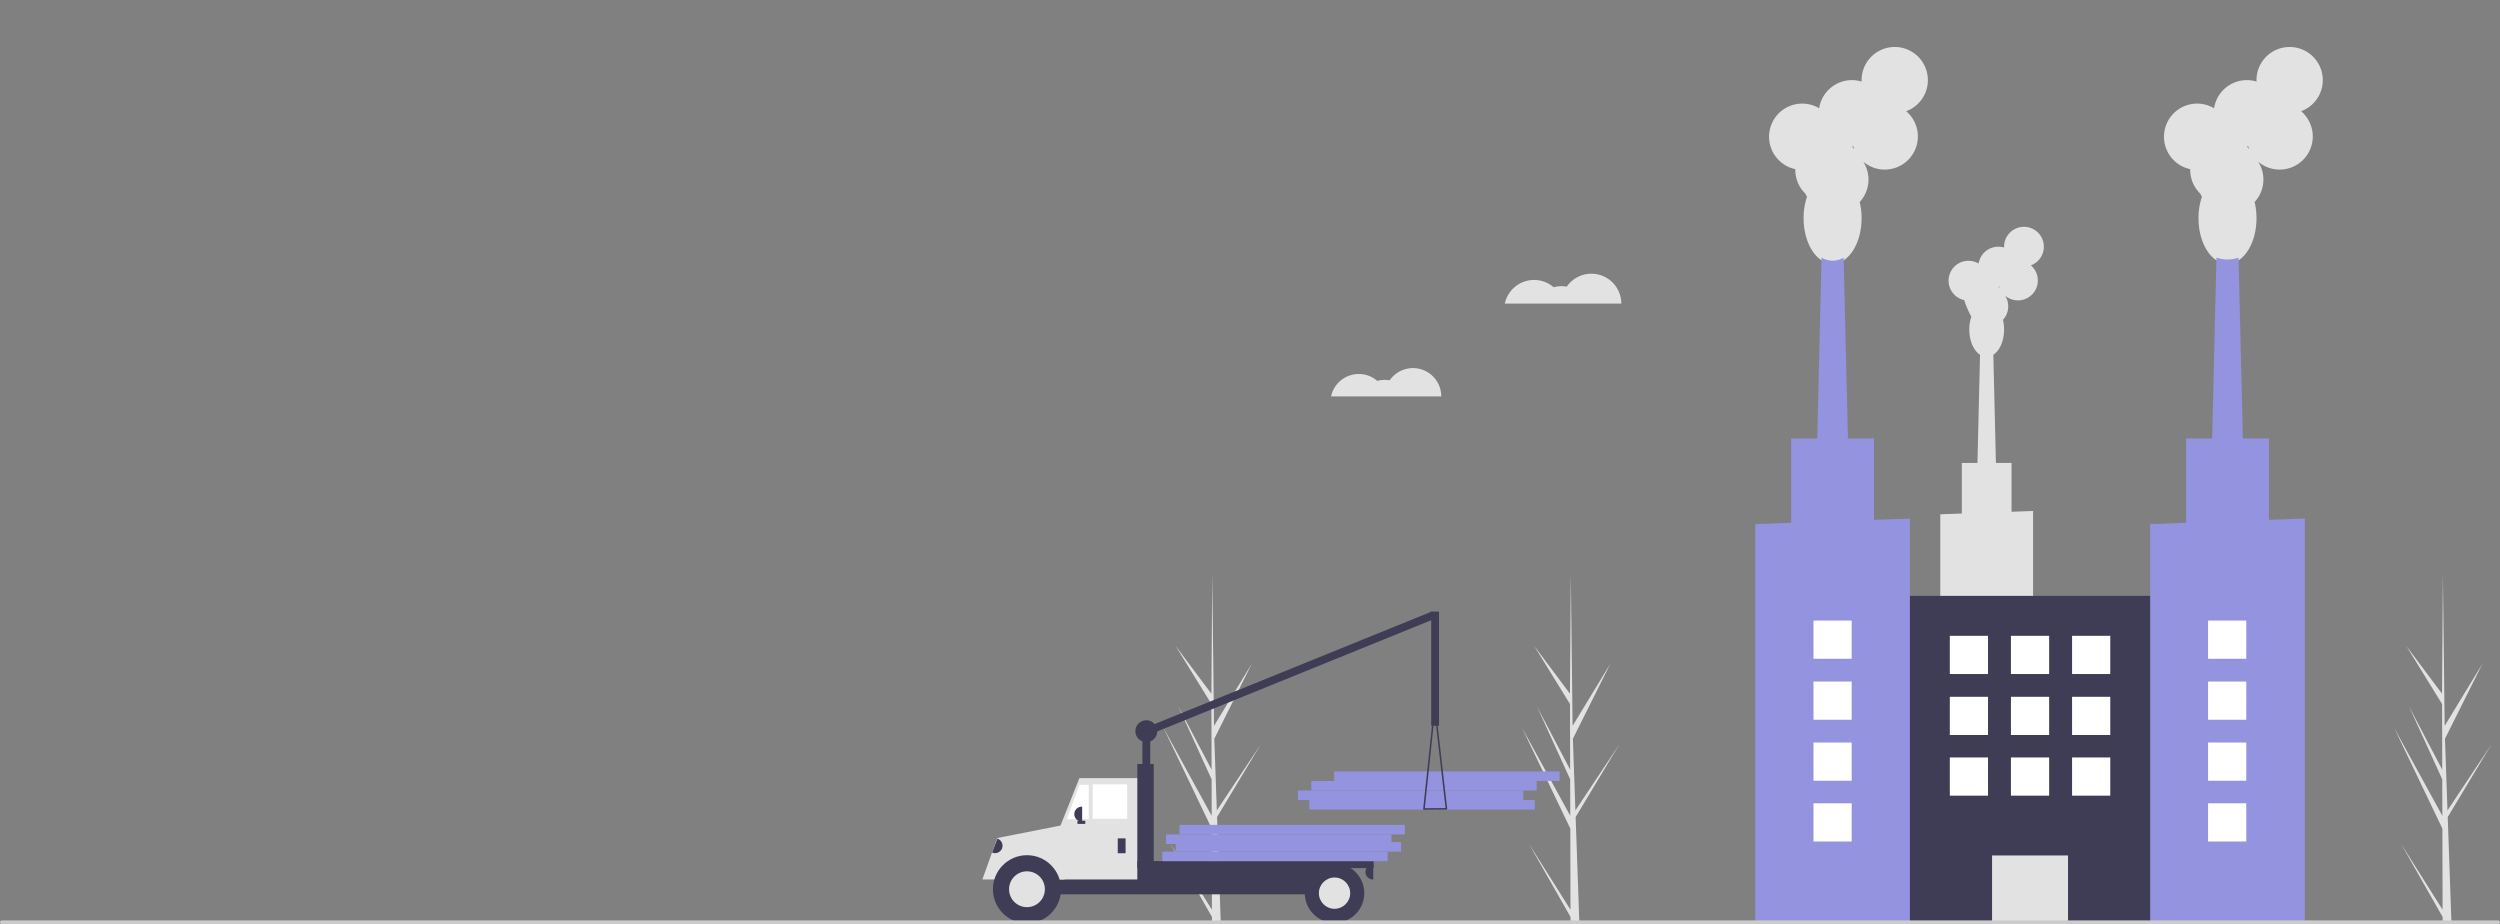 <svg xmlns="http://www.w3.org/2000/svg" width="1490" height="551" viewBox="0 0 1490 551">
  <rect x="0" y="0" width="1490" height="551" fill="#808080" stroke="none"/>
  <g id="Group_68806" data-name="Group 68806" transform="translate(-192 -346)">
    <g id="undraw_factory_dy0a" transform="translate(671 374.002)">
      <path id="Path_68197" data-name="Path 68197" d="M373.226,696.832l-24.9-39.522,24.916,43.828.013,4.5q2.665-.031,5.276-.2l-2.031-57.85.027-.447-.046-.085-.193-5.466,26.04-43.316-26.067,39.223-.078,1.158-1.534-43.708,22.386-44.816-22.561,37.136-1.049-90.595,0-.3,0,.3-.511,71.428-21.391-28.579,21.41,34.732.1,39.122-19.848-37.784,19.859,43.535.055,21.754-28.831-52.609,28.853,60.2Z" transform="translate(-129.924 -182.643)" fill="#e2e2e2"/>
      <path id="Path_68198" data-name="Path 68198" d="M560.938,696.832l-24.9-39.522,24.916,43.828.013,4.5q2.665-.031,5.276-.2l-2.031-57.85.027-.447-.046-.085L564,641.587l26.04-43.316-26.067,39.223-.078,1.158-1.534-43.708,22.386-44.816-22.561,37.136-1.049-90.595,0-.3,0,.3-.511,71.428-21.391-28.579,21.41,34.732.1,39.122-19.848-37.784,19.859,43.535.055,21.754-28.83-52.609,28.853,60.2Z" transform="translate(-103.924 -182.643)" fill="#e2e2e2"/>
      <path id="Path_68200" data-name="Path 68200" d="M1017.47,696.832l-24.9-39.522,24.916,43.828.013,4.5q2.665-.031,5.276-.2l-2.031-57.85.027-.447-.046-.085-.193-5.466,26.04-43.316L1020.5,637.494l-.078,1.158-1.535-43.708,22.386-44.816-22.561,37.136-1.049-90.595,0-.3,0,.3-.511,71.428-21.391-28.579,21.41,34.732.1,39.122-19.848-37.784,19.859,43.535.055,21.754L988.5,588.262l28.853,60.2Z" transform="translate(-40.688 -182.643)" fill="#e2e2e2"/>
      <rect id="Rectangle_29842" data-name="Rectangle 29842" width="134.345" height="5.693" transform="translate(435.725 454.519) rotate(180)" fill="#9393df"/>
      <rect id="Rectangle_29843" data-name="Rectangle 29843" width="134.345" height="5.693" transform="translate(428.894 448.827) rotate(180)" fill="#9393df"/>
      <rect id="Rectangle_29844" data-name="Rectangle 29844" width="134.345" height="5.693" transform="translate(436.863 443.134) rotate(180)" fill="#9393df"/>
      <rect id="Rectangle_29845" data-name="Rectangle 29845" width="134.345" height="5.693" transform="translate(450.526 437.441) rotate(180)" fill="#9393df"/>
      <rect id="Rectangle_29846" data-name="Rectangle 29846" width="4.664" height="33.118" transform="translate(206.538 439.918) rotate(180)" fill="#3f3d56"/>
      <rect id="Rectangle_29847" data-name="Rectangle 29847" width="4.664" height="186.285" transform="translate(203.614 410.801) rotate(-112.092)" fill="#3f3d56"/>
      <rect id="Rectangle_29848" data-name="Rectangle 29848" width="40.581" height="15.859" transform="translate(156.162 489.154) rotate(180)" fill="#3f3d56"/>
      <rect id="Rectangle_29849" data-name="Rectangle 29849" width="200.105" height="17.725" transform="translate(319.418 505.013) rotate(180)" fill="#3f3d56"/>
      <path id="Path_68201" data-name="Path 68201" d="M133.68,444.211h48.044v-60.4H145.807L133.68,414.271Z" transform="translate(18.517 51.94)" fill="#e2e2e2"/>
      <rect id="Rectangle_29850" data-name="Rectangle 29850" width="20.524" height="20.524" transform="translate(192.778 460.001) rotate(180)" fill="#fff"/>
      <path id="Path_68202" data-name="Path 68202" d="M137.777,407.812h13.061V387.289h-5.6Z" transform="translate(19.084 52.422)" fill="#fff"/>
      <rect id="Rectangle_29851" data-name="Rectangle 29851" width="4.664" height="8.862" transform="translate(191.845 480.525) rotate(180)" fill="#3f3d56"/>
      <path id="Path_68203" data-name="Path 68203" d="M0,0H.233A4.431,4.431,0,0,1,4.664,4.431h0A4.431,4.431,0,0,1,.233,8.862H0V0Z" transform="translate(165.957 461.634) rotate(180)" fill="#3f3d56"/>
      <path id="Path_68204" data-name="Path 68204" d="M0,0H.233A4.431,4.431,0,0,1,4.664,4.431h0A4.431,4.431,0,0,1,.233,8.862H0V0Z" transform="translate(339.475 496.151) rotate(180)" fill="#3f3d56"/>
      <path id="Path_68205" data-name="Path 68205" d="M276.584,651.664a23.078,23.078,0,0,0-17.938,8.929H249.53l8.862-24.687,41.28-8.141-1.166,32.829h-3.985a23.078,23.078,0,0,0-17.938-8.929Z" transform="translate(-143.045 -164.443)" fill="#e2e2e2"/>
      <circle id="Ellipse_76" data-name="Ellipse 76" cx="20.29" cy="20.29" r="20.29" transform="translate(112.782 481.691)" fill="#3f3d56"/>
      <circle id="Ellipse_77" data-name="Ellipse 77" cx="10.679" cy="10.679" r="10.679" transform="translate(122.393 491.302)" fill="#e2e2e2"/>
      <circle id="Ellipse_78" data-name="Ellipse 78" cx="17.725" cy="17.725" r="17.725" transform="translate(298.661 486.588)" fill="#3f3d56"/>
      <circle id="Ellipse_79" data-name="Ellipse 79" cx="9.329" cy="9.329" r="9.329" transform="translate(307.057 494.984)" fill="#e2e2e2"/>
      <rect id="Rectangle_29852" data-name="Rectangle 29852" width="9.795" height="70.667" transform="translate(208.637 498.016) rotate(180)" fill="#3f3d56"/>
      <rect id="Rectangle_29853" data-name="Rectangle 29853" width="140.867" height="4.198" transform="translate(339.708 489.387) rotate(180)" fill="#3f3d56"/>
      <rect id="Rectangle_29854" data-name="Rectangle 29854" width="4.664" height="1.866" transform="translate(167.823 463.033) rotate(180)" fill="#3f3d56"/>
      <path id="Path_68206" data-name="Path 68206" d="M480.409,627.5a.467.467,0,0,1-.119-.363l6.433-60.833a.467.467,0,0,1,.462-.418h0a.467.467,0,0,1,.463.413L494.608,627a.466.466,0,0,1-.459.519l-13.391.126h0A.466.466,0,0,1,480.409,627.5Zm6.8-56.887-5.933,56.1,12.349-.116Z" transform="translate(-111.082 -173.014)" fill="#3f3d56"/>
      <path id="Path_68207" data-name="Path 68207" d="M0,0H.233A4.431,4.431,0,0,1,4.664,4.431h0A4.431,4.431,0,0,1,.233,8.862H0V0Z" transform="matrix(0.935, 0.354, -0.354, 0.935, 115.433, 471.826)" fill="#3f3d56"/>
      <rect id="Rectangle_29855" data-name="Rectangle 29855" width="4.664" height="68.101" transform="translate(378.656 404.579) rotate(180)" fill="#3f3d56"/>
      <circle id="Ellipse_80" data-name="Ellipse 80" cx="6.53" cy="6.53" r="6.53" transform="translate(197.675 401.256)" fill="#3f3d56"/>
      <rect id="Rectangle_29856" data-name="Rectangle 29856" width="134.345" height="5.693" transform="translate(348.059 485.259) rotate(180)" fill="#9393df"/>
      <rect id="Rectangle_29857" data-name="Rectangle 29857" width="134.345" height="5.693" transform="translate(356.029 479.566) rotate(180)" fill="#9393df"/>
      <rect id="Rectangle_29858" data-name="Rectangle 29858" width="134.345" height="5.693" transform="translate(350.336 475.012) rotate(180)" fill="#9393df"/>
      <rect id="Rectangle_29859" data-name="Rectangle 29859" width="134.345" height="5.693" transform="translate(358.306 469.32) rotate(180)" fill="#9393df"/>
      <path id="Path_68208" data-name="Path 68208" d="M540.459,342.431a17.756,17.756,0,0,1,11.654,4.342,17.768,17.768,0,0,1,7.841-.345,17.829,17.829,0,0,1,32.51,10.118H523.019A17.835,17.835,0,0,1,540.459,342.431Z" transform="translate(-105.163 -203.584)" fill="#e2e2e2"/>
      <path id="Path_68209" data-name="Path 68209" d="M448.577,391.755A16.787,16.787,0,0,1,459.6,395.86a16.8,16.8,0,0,1,7.413-.326,16.856,16.856,0,0,1,30.735,9.566H432.09a16.861,16.861,0,0,1,16.488-13.345Z" transform="translate(-117.758 -196.859)" fill="#e2e2e2"/>
      <path id="Path_68211" data-name="Path 68211" d="M751,485.768V627.975h55.3V483.793l-12.838.458v-29.1h-9.312l-1.534-64.444c3.757-2.448,6.4-8.263,6.4-15.053a24.669,24.669,0,0,0-.676-5.788,11.841,11.841,0,0,0,1.275-14.422A11.848,11.848,0,1,0,804.975,337.4a11.852,11.852,0,1,0-15.955-11.119c0,.174.006.346.013.517a11.858,11.858,0,0,0-15.185,9.544,11.851,11.851,0,1,0-8.522,21.777c0,.086-.007.171-.007.258a57.615,57.615,0,0,0,4.186,9.6,23.936,23.936,0,0,0-1.223,7.679c0,6.79,2.644,12.605,6.4,15.053l-1.534,64.444h-9.311V485.31ZM785.532,349.98h.031c.171,0,.341-.006.51-.013q.16.525.366,1.029a11.9,11.9,0,0,0-.907-1.017Z" transform="translate(-73.585 -207.247)" fill="#e2e2e2"/>
      <rect id="Rectangle_29860" data-name="Rectangle 29860" width="167.883" height="194.218" transform="translate(814.848 521.355) rotate(180)" fill="#3f3d56"/>
      <rect id="Rectangle_29861" data-name="Rectangle 29861" width="45.263" height="39.502" transform="translate(753.537 521.355) rotate(180)" fill="#e2e2e2"/>
      <path id="Path_68212" data-name="Path 68212" d="M677.014,292.551c0,.143-.011.286-.011.43a19.688,19.688,0,0,0,5.989,14.16,19.744,19.744,0,0,0,.987,1.845,39.883,39.883,0,0,0-2.038,12.8c0,15,7.737,27.158,17.282,27.158s17.282-12.159,17.282-27.158a41.109,41.109,0,0,0-1.126-9.647A19.735,19.735,0,0,0,717.5,288.1,19.747,19.747,0,1,0,743.1,258.02a19.753,19.753,0,1,0-26.593-18.532c0,.289.01.576.022.862a19.764,19.764,0,0,0-25.309,15.906,19.751,19.751,0,1,0-14.2,36.294Zm33.73-13.56c.285,0,.568-.01.85-.022q.266.876.61,1.715a19.793,19.793,0,0,0-1.511-1.694Z" transform="translate(-86 -219.737)" fill="#e2e2e2"/>
      <path id="Path_68213" data-name="Path 68213" d="M685.941,468.588h19.753l-.705-29.624v-.011L702.4,330.327a12.632,12.632,0,0,1-13.172,0l-2.584,108.626v.011Z" transform="translate(-82.596 -204.818)" fill="#9393df"/>
      <path id="Path_68214" data-name="Path 68214" d="M498.141,257.027V494.043H590.3V253.736l-21.394.763V206.01H519.534v50.254Z" transform="translate(68.999 27.313)" fill="#9393df"/>
      <path id="Path_68215" data-name="Path 68215" d="M883.745,292.551c0,.143-.011.286-.011.43a19.688,19.688,0,0,0,5.989,14.16,19.729,19.729,0,0,0,.987,1.845,39.886,39.886,0,0,0-2.038,12.8c0,15,7.737,27.158,17.282,27.158s17.282-12.159,17.282-27.158a41.105,41.105,0,0,0-1.126-9.647,19.735,19.735,0,0,0,2.125-24.037,19.747,19.747,0,1,0,25.594-30.08,19.753,19.753,0,1,0-26.592-18.532c0,.289.01.576.022.862a19.764,19.764,0,0,0-25.309,15.906,19.751,19.751,0,1,0-14.2,36.294Zm33.73-13.56c.285,0,.568-.01.85-.022q.266.876.61,1.715a19.8,19.8,0,0,0-1.511-1.694Z" transform="translate(-57.365 -219.737)" fill="#e2e2e2"/>
      <path id="Path_68216" data-name="Path 68216" d="M892.674,468.588h19.751l-3.292-138.257a19.47,19.47,0,0,1-13.167,0Z" transform="translate(-53.961 -204.817)" fill="#9393df"/>
      <path id="Path_68217" data-name="Path 68217" d="M704.871,257.027V494.043h92.174V253.736l-7.571.273-13.833.49V206.01H726.264v50.254Z" transform="translate(97.634 27.313)" fill="#9393df"/>
      <rect id="Rectangle_29862" data-name="Rectangle 29862" width="22.77" height="22.77" transform="translate(778.724 373.713) rotate(180)" fill="#fff"/>
      <rect id="Rectangle_29863" data-name="Rectangle 29863" width="22.77" height="22.77" transform="translate(742.291 373.713) rotate(180)" fill="#fff"/>
      <rect id="Rectangle_29864" data-name="Rectangle 29864" width="22.77" height="22.77" transform="translate(705.859 373.713) rotate(180)" fill="#fff"/>
      <rect id="Rectangle_29865" data-name="Rectangle 29865" width="22.77" height="22.77" transform="translate(778.724 410.057) rotate(180)" fill="#fff"/>
      <rect id="Rectangle_29866" data-name="Rectangle 29866" width="22.77" height="22.77" transform="translate(742.291 410.057) rotate(180)" fill="#fff"/>
      <rect id="Rectangle_29867" data-name="Rectangle 29867" width="22.77" height="22.77" transform="translate(705.859 410.057) rotate(180)" fill="#fff"/>
      <rect id="Rectangle_29868" data-name="Rectangle 29868" width="22.77" height="22.77" transform="translate(778.724 446.213) rotate(180)" fill="#fff"/>
      <rect id="Rectangle_29869" data-name="Rectangle 29869" width="22.77" height="22.77" transform="translate(742.291 446.213) rotate(180)" fill="#fff"/>
      <rect id="Rectangle_29870" data-name="Rectangle 29870" width="22.77" height="22.77" transform="translate(705.859 446.213) rotate(180)" fill="#fff"/>
      <rect id="Rectangle_29871" data-name="Rectangle 29871" width="22.77" height="22.77" transform="translate(624.609 364.627) rotate(180)" fill="#fff"/>
      <rect id="Rectangle_29872" data-name="Rectangle 29872" width="22.77" height="22.77" transform="translate(624.609 400.971) rotate(180)" fill="#fff"/>
      <rect id="Rectangle_29873" data-name="Rectangle 29873" width="22.77" height="22.77" transform="translate(624.609 437.315) rotate(180)" fill="#fff"/>
      <rect id="Rectangle_29874" data-name="Rectangle 29874" width="22.77" height="22.77" transform="translate(624.609 473.537) rotate(180)" fill="#fff"/>
      <rect id="Rectangle_29875" data-name="Rectangle 29875" width="22.77" height="22.77" transform="translate(859.784 364.627) rotate(180)" fill="#fff"/>
      <rect id="Rectangle_29876" data-name="Rectangle 29876" width="22.77" height="22.77" transform="translate(859.784 400.971) rotate(180)" fill="#fff"/>
      <rect id="Rectangle_29877" data-name="Rectangle 29877" width="22.77" height="22.77" transform="translate(859.784 437.315) rotate(180)" fill="#fff"/>
      <rect id="Rectangle_29878" data-name="Rectangle 29878" width="22.77" height="22.77" transform="translate(859.784 473.537) rotate(180)" fill="#fff"/>
      <rect id="Rectangle_29879" data-name="Rectangle 29879" width="1490" height="2.277" rx="1.139" transform="translate(-479 520.553)" fill="#ccc"/>
    </g>
    <rect id="Rectangle_59826" data-name="Rectangle 59826" width="608" height="158" transform="translate(238 346)" fill="none"/>
  </g>
</svg>
